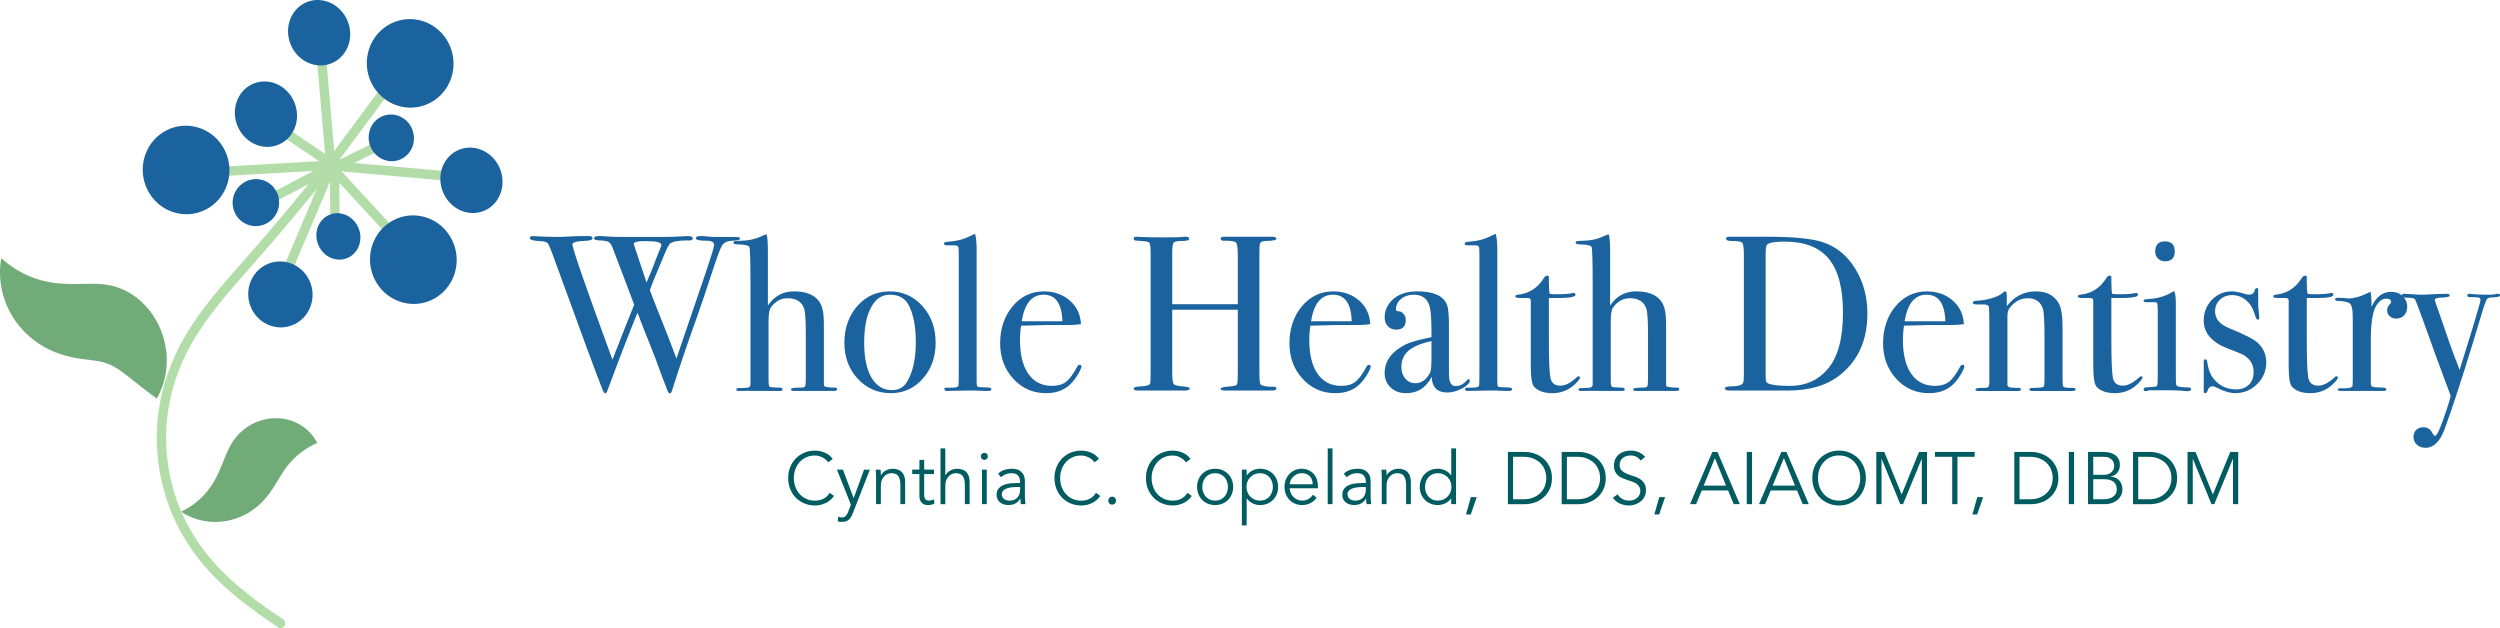 <svg width="406" height="102" viewBox="0 0 406 102" fill="none" xmlns="http://www.w3.org/2000/svg">
<path d="M135.441 80.534C135.299 80.749 135.125 80.953 134.915 81.145C134.705 81.336 134.468 81.502 134.201 81.642C133.934 81.782 133.644 81.892 133.335 81.971C133.023 82.051 132.697 82.09 132.35 82.09C131.729 82.09 131.152 81.978 130.623 81.754C130.093 81.53 129.631 81.22 129.244 80.826C128.856 80.433 128.549 79.961 128.33 79.419C128.11 78.877 128 78.28 128 77.635C128 76.989 128.11 76.393 128.33 75.851C128.551 75.308 128.856 74.839 129.244 74.443C129.631 74.047 130.093 73.737 130.623 73.516C131.152 73.294 131.729 73.18 132.35 73.18C132.869 73.18 133.388 73.283 133.907 73.492C134.426 73.699 134.871 74.043 135.239 74.523L134.496 75.087C134.409 74.951 134.292 74.816 134.142 74.68C133.991 74.544 133.822 74.424 133.629 74.321C133.436 74.217 133.231 74.133 133.011 74.069C132.79 74.007 132.57 73.974 132.35 73.974C131.816 73.974 131.335 74.073 130.911 74.273C130.487 74.474 130.127 74.74 129.833 75.076C129.538 75.412 129.311 75.801 129.155 76.245C128.998 76.688 128.919 77.153 128.919 77.639C128.919 78.126 128.998 78.593 129.155 79.034C129.311 79.477 129.538 79.867 129.833 80.202C130.127 80.538 130.487 80.805 130.911 81.005C131.335 81.205 131.816 81.304 132.35 81.304C132.57 81.304 132.788 81.285 133.004 81.244C133.22 81.205 133.432 81.136 133.642 81.041C133.85 80.945 134.047 80.816 134.231 80.652C134.415 80.488 134.587 80.282 134.744 80.034L135.439 80.538L135.441 80.534Z" fill="#005C60"/>
<path d="M138.636 80.906L140.322 76.27H141.265L138.504 83.338C138.339 83.768 138.129 84.112 137.873 84.369C137.617 84.625 137.25 84.752 136.771 84.752C136.653 84.752 136.534 84.747 136.411 84.741C136.288 84.732 136.169 84.709 136.051 84.668L136.133 83.902C136.299 83.99 136.496 84.033 136.722 84.033C136.998 84.033 137.214 83.945 137.371 83.768C137.528 83.592 137.665 83.344 137.784 83.026L138.184 81.948L135.919 76.27H136.898L138.631 80.906H138.636Z" fill="#005C60"/>
<path d="M143.011 76.268C143.026 76.421 143.036 76.57 143.04 76.718C143.045 76.867 143.047 77.015 143.047 77.168H143.07C143.157 77.017 143.267 76.877 143.401 76.748C143.534 76.621 143.684 76.511 143.85 76.419C144.015 76.326 144.189 76.255 144.375 76.204C144.559 76.152 144.742 76.126 144.924 76.126C145.632 76.126 146.155 76.316 146.492 76.694C146.829 77.073 146.998 77.615 146.998 78.317V81.874H146.221V78.771C146.221 78.149 146.115 77.671 145.903 77.34C145.691 77.009 145.297 76.843 144.723 76.843C144.682 76.843 144.574 76.858 144.392 76.89C144.212 76.922 144.021 77.011 143.82 77.155C143.619 77.299 143.441 77.514 143.284 77.803C143.127 78.091 143.049 78.489 143.049 79.001V81.876H142.271V77.504C142.271 77.353 142.265 77.161 142.254 76.929C142.242 76.697 142.229 76.477 142.214 76.27H143.015L143.011 76.268Z" fill="#005C60"/>
<path d="M151.678 76.987H150.087V80.293C150.087 80.499 150.106 80.669 150.146 80.8C150.187 80.932 150.242 81.035 150.312 81.106C150.382 81.177 150.466 81.229 150.566 81.257C150.663 81.285 150.774 81.298 150.89 81.298C151.024 81.298 151.161 81.278 151.303 81.237C151.445 81.199 151.574 81.145 151.693 81.082L151.729 81.814C151.439 81.95 151.089 82.019 150.68 82.019C150.53 82.019 150.375 81.999 150.214 81.958C150.053 81.917 149.905 81.842 149.771 81.73C149.638 81.618 149.528 81.465 149.441 81.274C149.354 81.082 149.312 80.831 149.312 80.519V76.985H148.144V76.266H149.312V74.684H150.089V76.266H151.68V76.985L151.678 76.987Z" fill="#005C60"/>
<path d="M152.74 72.821H153.517V77.17H153.541C153.627 77.019 153.738 76.879 153.871 76.75C154.005 76.623 154.155 76.514 154.32 76.421C154.485 76.329 154.659 76.257 154.846 76.206C155.03 76.154 155.212 76.128 155.394 76.128C156.102 76.128 156.625 76.318 156.962 76.697C157.299 77.075 157.469 77.618 157.469 78.319V81.876H156.691V78.773C156.691 78.151 156.585 77.674 156.373 77.342C156.161 77.011 155.767 76.845 155.193 76.845C155.153 76.845 155.045 76.86 154.863 76.892C154.683 76.925 154.492 77.013 154.291 77.157C154.089 77.301 153.911 77.516 153.755 77.805C153.598 78.093 153.519 78.491 153.519 79.004V81.879H152.742V72.823L152.74 72.821Z" fill="#005C60"/>
<path d="M160.428 74.114C160.428 74.282 160.369 74.42 160.25 74.527C160.132 74.635 160.002 74.689 159.861 74.689C159.719 74.689 159.589 74.635 159.471 74.527C159.352 74.42 159.293 74.282 159.293 74.114C159.293 73.946 159.352 73.808 159.471 73.701C159.589 73.593 159.719 73.54 159.861 73.54C160.002 73.54 160.132 73.593 160.25 73.701C160.369 73.808 160.428 73.946 160.428 74.114ZM160.252 81.874H159.475V76.268H160.252V81.874Z" fill="#005C60"/>
<path d="M165.666 78.438V78.293C165.666 77.327 165.193 76.843 164.25 76.843C163.606 76.843 163.043 77.062 162.564 77.501L162.091 76.938C162.611 76.395 163.388 76.124 164.426 76.124C164.693 76.124 164.952 76.165 165.2 76.243C165.447 76.322 165.661 76.445 165.842 76.608C166.022 76.772 166.168 76.978 166.278 77.226C166.388 77.473 166.443 77.768 166.443 78.113V80.615C166.443 80.831 166.454 81.057 166.473 81.291C166.492 81.528 166.513 81.722 166.539 81.872H165.784C165.761 81.737 165.744 81.588 165.731 81.429C165.721 81.27 165.714 81.112 165.714 80.962H165.691C165.462 81.338 165.193 81.608 164.884 81.771C164.575 81.935 164.193 82.016 163.746 82.016C163.503 82.016 163.267 81.982 163.039 81.915C162.81 81.849 162.608 81.743 162.43 81.603C162.255 81.463 162.113 81.291 162.007 81.089C161.901 80.884 161.848 80.648 161.848 80.376C161.848 79.92 161.964 79.563 162.195 79.305C162.426 79.047 162.719 78.853 163.068 78.724C163.418 78.595 163.791 78.517 164.189 78.485C164.585 78.453 164.95 78.438 165.28 78.438H165.67H165.666ZM165.263 79.085C165.066 79.085 164.82 79.096 164.526 79.115C164.231 79.135 163.947 79.184 163.676 79.26C163.405 79.335 163.174 79.453 162.981 79.613C162.789 79.772 162.693 79.991 162.693 80.271C162.693 80.454 162.731 80.613 162.805 80.745C162.88 80.876 162.979 80.983 163.106 81.067C163.233 81.151 163.371 81.212 163.526 81.248C163.678 81.285 163.835 81.302 163.992 81.302C164.276 81.302 164.522 81.255 164.729 81.158C164.937 81.063 165.113 80.932 165.255 80.768C165.397 80.605 165.5 80.413 165.566 80.194C165.632 79.974 165.666 79.74 165.666 79.492V79.085H165.265H165.263Z" fill="#005C60"/>
<path d="M178.685 80.534C178.543 80.749 178.369 80.953 178.16 81.145C177.95 81.336 177.713 81.502 177.446 81.642C177.179 81.782 176.888 81.892 176.579 81.971C176.268 82.051 175.941 82.09 175.594 82.09C174.973 82.09 174.397 81.978 173.867 81.754C173.337 81.53 172.876 81.22 172.488 80.826C172.1 80.433 171.793 79.961 171.575 79.419C171.354 78.877 171.244 78.28 171.244 77.635C171.244 76.989 171.354 76.393 171.575 75.851C171.795 75.308 172.1 74.839 172.488 74.443C172.876 74.047 173.337 73.737 173.867 73.516C174.397 73.294 174.973 73.18 175.594 73.18C176.113 73.18 176.632 73.283 177.151 73.492C177.67 73.699 178.115 74.043 178.484 74.523L177.74 75.087C177.653 74.951 177.537 74.816 177.386 74.68C177.236 74.544 177.066 74.424 176.874 74.321C176.681 74.217 176.475 74.133 176.255 74.069C176.035 74.007 175.814 73.974 175.594 73.974C175.06 73.974 174.579 74.073 174.155 74.273C173.732 74.474 173.371 74.74 173.077 75.076C172.782 75.412 172.556 75.801 172.399 76.245C172.242 76.688 172.164 77.153 172.164 77.639C172.164 78.126 172.242 78.593 172.399 79.034C172.556 79.477 172.782 79.867 173.077 80.202C173.371 80.538 173.732 80.805 174.155 81.005C174.579 81.205 175.06 81.304 175.594 81.304C175.814 81.304 176.032 81.285 176.249 81.244C176.465 81.205 176.676 81.136 176.886 81.041C177.094 80.945 177.291 80.816 177.475 80.652C177.66 80.488 177.831 80.282 177.988 80.034L178.683 80.538L178.685 80.534Z" fill="#005C60"/>
<path d="M181.255 81.3C181.255 81.468 181.196 81.618 181.079 81.749C180.96 81.881 180.808 81.948 180.619 81.948C180.431 81.948 180.278 81.881 180.16 81.749C180.041 81.618 179.982 81.468 179.982 81.3C179.982 81.132 180.041 80.983 180.16 80.85C180.276 80.719 180.431 80.652 180.619 80.652C180.808 80.652 180.96 80.719 181.079 80.85C181.196 80.981 181.255 81.132 181.255 81.3Z" fill="#005C60"/>
<path d="M193.543 80.534C193.401 80.749 193.228 80.953 193.018 81.145C192.808 81.336 192.571 81.502 192.304 81.642C192.037 81.782 191.747 81.892 191.437 81.971C191.126 82.051 190.8 82.09 190.452 82.09C189.831 82.09 189.255 81.978 188.725 81.754C188.196 81.53 187.734 81.22 187.346 80.826C186.958 80.433 186.651 79.961 186.433 79.419C186.213 78.877 186.102 78.28 186.102 77.635C186.102 76.989 186.213 76.393 186.433 75.851C186.653 75.308 186.958 74.839 187.346 74.443C187.734 74.047 188.196 73.737 188.725 73.516C189.255 73.294 189.831 73.18 190.452 73.18C190.971 73.18 191.49 73.283 192.009 73.492C192.528 73.699 192.973 74.043 193.342 74.523L192.598 75.087C192.511 74.951 192.395 74.816 192.245 74.68C192.094 74.544 191.925 74.424 191.732 74.321C191.539 74.217 191.333 74.133 191.113 74.069C190.893 74.007 190.672 73.974 190.452 73.974C189.918 73.974 189.437 74.073 189.014 74.273C188.59 74.474 188.23 74.74 187.935 75.076C187.641 75.412 187.414 75.801 187.257 76.245C187.1 76.688 187.022 77.153 187.022 77.639C187.022 78.126 187.1 78.593 187.257 79.034C187.414 79.477 187.641 79.867 187.935 80.202C188.23 80.538 188.59 80.805 189.014 81.005C189.437 81.205 189.918 81.304 190.452 81.304C190.672 81.304 190.891 81.285 191.107 81.244C191.323 81.205 191.535 81.136 191.745 81.041C191.952 80.945 192.149 80.816 192.334 80.652C192.518 80.488 192.689 80.282 192.846 80.034L193.541 80.538L193.543 80.534Z" fill="#005C60"/>
<path d="M200.266 79.072C200.266 79.496 200.194 79.886 200.048 80.247C199.901 80.607 199.7 80.919 199.44 81.181C199.179 81.444 198.872 81.65 198.514 81.799C198.156 81.948 197.762 82.021 197.329 82.021C196.897 82.021 196.514 81.948 196.156 81.799C195.798 81.65 195.49 81.446 195.23 81.181C194.969 80.917 194.768 80.607 194.622 80.247C194.476 79.888 194.403 79.496 194.403 79.072C194.403 78.648 194.476 78.259 194.622 77.9C194.768 77.54 194.969 77.228 195.23 76.966C195.49 76.703 195.798 76.496 196.156 76.348C196.514 76.199 196.906 76.126 197.329 76.126C197.753 76.126 198.158 76.199 198.514 76.348C198.872 76.496 199.181 76.701 199.44 76.966C199.698 77.23 199.901 77.54 200.048 77.9C200.194 78.259 200.266 78.651 200.266 79.072ZM199.416 79.072C199.416 78.76 199.368 78.47 199.268 78.199C199.168 77.927 199.031 77.691 198.851 77.493C198.67 77.293 198.452 77.136 198.196 77.019C197.94 76.903 197.651 76.845 197.329 76.845C197.007 76.845 196.717 76.903 196.463 77.019C196.209 77.136 195.99 77.293 195.815 77.493C195.639 77.693 195.501 77.927 195.401 78.199C195.302 78.47 195.253 78.763 195.253 79.072C195.253 79.382 195.302 79.675 195.401 79.946C195.501 80.217 195.637 80.454 195.815 80.652C195.992 80.852 196.209 81.009 196.463 81.125C196.717 81.242 197.007 81.3 197.329 81.3C197.651 81.3 197.942 81.242 198.196 81.125C198.45 81.009 198.67 80.852 198.851 80.652C199.031 80.452 199.171 80.217 199.268 79.946C199.365 79.675 199.416 79.382 199.416 79.072Z" fill="#005C60"/>
<path d="M201.681 76.268H202.459V77.202H202.482C202.607 77.011 202.757 76.847 202.931 76.712C203.105 76.576 203.285 76.464 203.474 76.376C203.662 76.288 203.857 76.225 204.058 76.184C204.257 76.146 204.448 76.124 204.63 76.124C205.063 76.124 205.459 76.197 205.815 76.346C206.173 76.494 206.482 76.699 206.741 76.963C206.999 77.228 207.202 77.538 207.349 77.897C207.495 78.257 207.567 78.648 207.567 79.07C207.567 79.492 207.495 79.884 207.349 80.245C207.202 80.605 207.001 80.917 206.741 81.179C206.48 81.442 206.173 81.648 205.815 81.797C205.457 81.945 205.063 82.019 204.63 82.019C204.45 82.019 204.26 81.999 204.058 81.958C203.857 81.917 203.662 81.855 203.474 81.767C203.285 81.678 203.105 81.567 202.931 81.431C202.757 81.296 202.609 81.132 202.482 80.94H202.459V85.324H201.681V76.268ZM206.715 79.072C206.715 78.76 206.666 78.47 206.567 78.199C206.467 77.927 206.33 77.691 206.149 77.493C205.969 77.293 205.751 77.136 205.495 77.019C205.238 76.903 204.95 76.845 204.628 76.845C204.306 76.845 204.012 76.903 203.745 77.019C203.478 77.136 203.245 77.293 203.05 77.493C202.853 77.693 202.7 77.927 202.59 78.199C202.48 78.47 202.425 78.763 202.425 79.072C202.425 79.382 202.48 79.675 202.59 79.946C202.7 80.217 202.853 80.454 203.05 80.652C203.247 80.85 203.478 81.009 203.745 81.125C204.012 81.242 204.306 81.3 204.628 81.3C204.95 81.3 205.24 81.242 205.495 81.125C205.749 81.009 205.969 80.852 206.149 80.652C206.33 80.452 206.469 80.217 206.567 79.946C206.664 79.675 206.715 79.382 206.715 79.072Z" fill="#005C60"/>
<path d="M209.429 79.288C209.452 79.567 209.52 79.83 209.63 80.077C209.741 80.325 209.885 80.538 210.067 80.719C210.247 80.9 210.457 81.039 210.692 81.145C210.927 81.248 211.183 81.3 211.459 81.3C211.876 81.3 212.234 81.203 212.537 81.007C212.84 80.811 213.069 80.585 213.226 80.331L213.827 80.835C213.497 81.259 213.133 81.562 212.736 81.745C212.338 81.928 211.912 82.021 211.457 82.021C211.048 82.021 210.669 81.948 210.319 81.799C209.969 81.65 209.669 81.446 209.416 81.181C209.164 80.917 208.967 80.607 208.821 80.247C208.675 79.888 208.603 79.496 208.603 79.072C208.603 78.648 208.673 78.259 208.815 77.9C208.957 77.54 209.152 77.228 209.404 76.966C209.656 76.701 209.95 76.496 210.287 76.348C210.624 76.199 210.991 76.126 211.385 76.126C211.802 76.126 212.175 76.202 212.505 76.354C212.836 76.507 213.114 76.707 213.338 76.959C213.563 77.211 213.732 77.506 213.851 77.846C213.969 78.186 214.029 78.547 214.029 78.93V79.29H209.429V79.288ZM213.179 78.64C213.179 78.106 213.022 77.671 212.707 77.34C212.391 77.009 211.952 76.843 211.387 76.843C211.135 76.843 210.891 76.892 210.656 76.993C210.421 77.093 210.213 77.228 210.037 77.396C209.859 77.564 209.719 77.755 209.613 77.971C209.508 78.186 209.455 78.41 209.455 78.642H213.181L213.179 78.64Z" fill="#005C60"/>
<path d="M216.397 81.874H215.62V72.819H216.397V81.874Z" fill="#005C60"/>
<path d="M221.811 78.438V78.293C221.811 77.327 221.338 76.843 220.395 76.843C219.751 76.843 219.188 77.062 218.709 77.501L218.237 76.938C218.756 76.395 219.533 76.124 220.571 76.124C220.838 76.124 221.097 76.165 221.345 76.243C221.592 76.322 221.806 76.445 221.987 76.608C222.167 76.772 222.313 76.978 222.423 77.226C222.533 77.473 222.588 77.768 222.588 78.113V80.615C222.588 80.831 222.599 81.057 222.618 81.291C222.637 81.528 222.658 81.722 222.684 81.872H221.929C221.906 81.737 221.889 81.588 221.876 81.429C221.866 81.27 221.859 81.112 221.859 80.962H221.836C221.607 81.338 221.338 81.608 221.029 81.771C220.72 81.935 220.338 82.016 219.891 82.016C219.648 82.016 219.412 81.982 219.184 81.915C218.955 81.849 218.753 81.743 218.575 81.603C218.4 81.463 218.258 81.291 218.152 81.089C218.046 80.884 217.993 80.648 217.993 80.376C217.993 79.92 218.109 79.563 218.34 79.305C218.571 79.047 218.864 78.853 219.213 78.724C219.563 78.595 219.936 78.517 220.334 78.485C220.73 78.453 221.095 78.438 221.425 78.438H221.815H221.811ZM221.41 79.085C221.213 79.085 220.967 79.096 220.673 79.115C220.378 79.135 220.095 79.184 219.823 79.26C219.552 79.335 219.321 79.453 219.128 79.613C218.936 79.772 218.84 79.991 218.84 80.271C218.84 80.454 218.878 80.613 218.953 80.745C219.027 80.876 219.126 80.983 219.253 81.067C219.381 81.151 219.518 81.212 219.673 81.248C219.826 81.285 219.982 81.302 220.139 81.302C220.423 81.302 220.669 81.255 220.876 81.158C221.084 81.063 221.26 80.932 221.402 80.768C221.544 80.605 221.648 80.413 221.713 80.194C221.779 79.974 221.813 79.74 221.813 79.492V79.085H221.412H221.41Z" fill="#005C60"/>
<path d="M225.137 76.268C225.152 76.421 225.162 76.57 225.167 76.718C225.171 76.867 225.173 77.015 225.173 77.168H225.196C225.283 77.017 225.393 76.877 225.527 76.748C225.66 76.621 225.811 76.511 225.976 76.419C226.141 76.326 226.315 76.255 226.501 76.204C226.686 76.152 226.868 76.126 227.05 76.126C227.758 76.126 228.281 76.316 228.618 76.694C228.955 77.073 229.124 77.615 229.124 78.317V81.874H228.347V78.771C228.347 78.149 228.241 77.671 228.029 77.34C227.817 77.009 227.423 76.843 226.849 76.843C226.809 76.843 226.701 76.858 226.518 76.89C226.338 76.922 226.148 77.011 225.946 77.155C225.745 77.299 225.567 77.514 225.41 77.803C225.254 78.091 225.175 78.489 225.175 79.001V81.876H224.398V77.504C224.398 77.353 224.391 77.161 224.381 76.929C224.368 76.697 224.355 76.477 224.34 76.27H225.141L225.137 76.268Z" fill="#005C60"/>
<path d="M236.457 81.874H235.68V80.94H235.656C235.531 81.132 235.381 81.295 235.207 81.431C235.033 81.567 234.853 81.678 234.665 81.767C234.476 81.855 234.281 81.917 234.08 81.958C233.881 81.999 233.688 82.019 233.508 82.019C233.076 82.019 232.682 81.945 232.324 81.797C231.966 81.648 231.656 81.444 231.398 81.179C231.139 80.915 230.936 80.605 230.79 80.245C230.643 79.886 230.571 79.494 230.571 79.07C230.571 78.646 230.643 78.257 230.79 77.897C230.936 77.538 231.137 77.226 231.398 76.963C231.658 76.699 231.966 76.494 232.324 76.346C232.682 76.197 233.076 76.124 233.508 76.124C233.688 76.124 233.881 76.144 234.08 76.184C234.281 76.225 234.476 76.288 234.665 76.376C234.853 76.464 235.033 76.576 235.207 76.712C235.381 76.847 235.529 77.011 235.656 77.202H235.68V72.819H236.457V81.874ZM231.423 79.072C231.423 79.384 231.472 79.675 231.571 79.946C231.669 80.217 231.809 80.454 231.989 80.652C232.169 80.852 232.387 81.009 232.644 81.125C232.898 81.242 233.188 81.3 233.51 81.3C233.832 81.3 234.118 81.242 234.389 81.125C234.66 81.009 234.894 80.852 235.091 80.652C235.288 80.452 235.44 80.217 235.55 79.946C235.661 79.675 235.716 79.382 235.716 79.072C235.716 78.763 235.661 78.47 235.55 78.199C235.44 77.927 235.288 77.691 235.091 77.493C234.894 77.293 234.66 77.136 234.389 77.019C234.118 76.903 233.826 76.845 233.51 76.845C233.194 76.845 232.898 76.903 232.644 77.019C232.389 77.136 232.169 77.293 231.989 77.493C231.809 77.693 231.669 77.927 231.571 78.199C231.474 78.47 231.423 78.763 231.423 79.072Z" fill="#005C60"/>
<path d="M238.851 83.553H238.074L238.864 80.738H239.819L238.851 83.553Z" fill="#005C60"/>
<path d="M244.879 73.395H247.65C248.169 73.395 248.69 73.484 249.212 73.66C249.733 73.837 250.207 74.101 250.627 74.456C251.048 74.811 251.387 75.255 251.648 75.786C251.909 76.318 252.038 76.935 252.038 77.637C252.038 78.338 251.909 78.967 251.648 79.494C251.387 80.021 251.048 80.463 250.627 80.818C250.207 81.173 249.735 81.44 249.212 81.614C248.688 81.79 248.167 81.879 247.65 81.879H244.879V73.397V73.395ZM245.726 81.085H247.377C248.014 81.085 248.565 80.988 249.034 80.792C249.502 80.596 249.89 80.336 250.201 80.013C250.512 79.69 250.741 79.322 250.89 78.911C251.038 78.5 251.114 78.074 251.114 77.635C251.114 77.196 251.04 76.77 250.89 76.359C250.739 75.948 250.51 75.58 250.201 75.257C249.89 74.934 249.502 74.674 249.034 74.478C248.565 74.282 248.012 74.185 247.377 74.185H245.726V81.085Z" fill="#005C60"/>
<path d="M253.616 73.395H256.387C256.907 73.395 257.428 73.484 257.949 73.66C258.47 73.837 258.945 74.101 259.364 74.456C259.786 74.811 260.125 75.255 260.385 75.786C260.646 76.318 260.775 76.935 260.775 77.637C260.775 78.338 260.646 78.967 260.385 79.494C260.125 80.021 259.786 80.463 259.364 80.818C258.945 81.173 258.472 81.44 257.949 81.614C257.426 81.79 256.904 81.879 256.387 81.879H253.616V73.397V73.395ZM254.466 81.085H256.116C256.754 81.085 257.305 80.988 257.773 80.792C258.241 80.596 258.629 80.336 258.941 80.013C259.252 79.69 259.481 79.322 259.629 78.911C259.777 78.5 259.854 78.074 259.854 77.635C259.854 77.196 259.78 76.77 259.629 76.359C259.479 75.948 259.25 75.58 258.941 75.257C258.629 74.934 258.241 74.674 257.773 74.478C257.305 74.282 256.752 74.185 256.116 74.185H254.466V81.085Z" fill="#005C60"/>
<path d="M266.424 74.796C266.055 74.245 265.515 73.97 264.807 73.97C264.587 73.97 264.371 74 264.159 74.06C263.947 74.121 263.756 74.213 263.587 74.336C263.417 74.461 263.282 74.62 263.18 74.816C263.078 75.011 263.027 75.242 263.027 75.504C263.027 75.887 263.133 76.184 263.345 76.395C263.557 76.608 263.82 76.781 264.136 76.916C264.449 77.052 264.794 77.174 265.167 77.282C265.54 77.389 265.886 77.534 266.199 77.712C266.513 77.891 266.778 78.13 266.989 78.425C267.201 78.719 267.307 79.124 267.307 79.634C267.307 80.017 267.227 80.364 267.066 80.671C266.905 80.979 266.693 81.237 266.428 81.444C266.163 81.653 265.869 81.812 265.542 81.924C265.216 82.036 264.888 82.092 264.557 82.092C264.047 82.092 263.561 81.995 263.102 81.799C262.642 81.603 262.25 81.282 261.928 80.835L262.705 80.271C262.885 80.583 263.135 80.833 263.458 81.02C263.78 81.207 264.159 81.302 264.597 81.302C264.809 81.302 265.021 81.267 265.233 81.201C265.445 81.134 265.636 81.033 265.803 80.902C265.97 80.77 266.11 80.609 266.22 80.417C266.33 80.226 266.386 80.006 266.386 79.759C266.386 79.464 266.324 79.219 266.203 79.023C266.08 78.827 265.919 78.663 265.72 78.532C265.521 78.401 265.292 78.291 265.036 78.203C264.78 78.115 264.517 78.026 264.246 77.938C263.974 77.85 263.712 77.751 263.455 77.639C263.201 77.527 262.972 77.385 262.771 77.215C262.57 77.045 262.409 76.828 262.288 76.567C262.165 76.307 262.106 75.982 262.106 75.59C262.106 75.199 262.182 74.829 262.337 74.523C262.489 74.22 262.695 73.968 262.949 73.768C263.203 73.567 263.494 73.421 263.816 73.324C264.138 73.228 264.468 73.18 264.805 73.18C265.277 73.18 265.705 73.255 266.091 73.408C266.477 73.561 266.835 73.828 267.165 74.211L266.422 74.798L266.424 74.796Z" fill="#005C60"/>
<path d="M269.443 83.553H268.665L269.456 80.738H270.411L269.443 83.553Z" fill="#005C60"/>
<path d="M275.445 81.874H274.456L278.087 73.393H278.913L282.545 81.874H281.555L280.636 79.647H276.367L275.447 81.874H275.445ZM276.684 78.857H280.305L278.5 74.4L276.684 78.857Z" fill="#005C60"/>
<path d="M284.526 81.874H283.676V73.393H284.526V81.874Z" fill="#005C60"/>
<path d="M286.649 81.874H285.659L289.291 73.393H290.117L293.748 81.874H292.759L291.839 79.647H287.57L286.651 81.874H286.649ZM287.886 78.857H291.507L289.702 74.4L287.886 78.857Z" fill="#005C60"/>
<path d="M303.017 77.635C303.017 78.283 302.907 78.877 302.687 79.419C302.467 79.961 302.162 80.43 301.774 80.826C301.386 81.222 300.924 81.532 300.395 81.754C299.865 81.978 299.286 82.09 298.666 82.09C298.045 82.09 297.469 81.978 296.939 81.754C296.409 81.53 295.947 81.22 295.56 80.826C295.172 80.433 294.865 79.961 294.647 79.419C294.426 78.877 294.316 78.28 294.316 77.635C294.316 76.989 294.426 76.393 294.647 75.851C294.867 75.308 295.172 74.839 295.56 74.443C295.947 74.047 296.409 73.737 296.939 73.516C297.469 73.294 298.045 73.18 298.666 73.18C299.286 73.18 299.863 73.292 300.395 73.516C300.924 73.74 301.384 74.049 301.774 74.443C302.164 74.837 302.469 75.308 302.687 75.851C302.907 76.395 303.017 76.989 303.017 77.635ZM302.098 77.635C302.098 77.148 302.02 76.681 301.863 76.24C301.706 75.799 301.479 75.407 301.185 75.072C300.89 74.736 300.53 74.469 300.106 74.269C299.683 74.069 299.202 73.97 298.668 73.97C298.134 73.97 297.653 74.069 297.229 74.269C296.806 74.469 296.445 74.736 296.151 75.072C295.856 75.407 295.63 75.797 295.473 76.24C295.316 76.684 295.238 77.148 295.238 77.635C295.238 78.121 295.316 78.588 295.473 79.029C295.63 79.473 295.856 79.862 296.151 80.198C296.445 80.534 296.806 80.8 297.229 81.001C297.653 81.201 298.134 81.3 298.668 81.3C299.202 81.3 299.683 81.201 300.106 81.001C300.53 80.8 300.89 80.534 301.185 80.198C301.479 79.862 301.706 79.473 301.863 79.029C302.02 78.586 302.098 78.121 302.098 77.635Z" fill="#005C60"/>
<path d="M308.831 80.295L311.649 73.395H312.946V81.876H312.096V74.544H312.073L309.054 81.876H308.604L305.585 74.544H305.562V81.876H304.712V73.395H306.009L308.827 80.295H308.831Z" fill="#005C60"/>
<path d="M317.888 81.874H317.039V74.183H314.244V73.393H320.683V74.183H317.888V81.874Z" fill="#005C60"/>
<path d="M321.096 83.553H320.319L321.109 80.738H322.064L321.096 83.553Z" fill="#005C60"/>
<path d="M327.122 73.395H329.893C330.412 73.395 330.933 73.484 331.454 73.66C331.976 73.837 332.45 74.101 332.87 74.456C333.291 74.811 333.63 75.255 333.891 75.786C334.151 76.318 334.281 76.935 334.281 77.637C334.281 78.338 334.151 78.967 333.891 79.494C333.63 80.021 333.291 80.463 332.87 80.818C332.45 81.173 331.978 81.44 331.454 81.614C330.931 81.79 330.41 81.879 329.893 81.879H327.122V73.397V73.395ZM327.971 81.085H329.622C330.259 81.085 330.81 80.988 331.278 80.792C331.747 80.596 332.134 80.336 332.446 80.013C332.757 79.69 332.986 79.322 333.134 78.911C333.283 78.5 333.359 78.074 333.359 77.635C333.359 77.196 333.285 76.77 333.134 76.359C332.984 75.948 332.755 75.58 332.446 75.257C332.134 74.934 331.747 74.674 331.278 74.478C330.81 74.282 330.257 74.185 329.622 74.185H327.971V81.085Z" fill="#005C60"/>
<path d="M336.827 81.874H335.978V73.393H336.827V81.874Z" fill="#005C60"/>
<path d="M339.092 73.395H341.582C341.927 73.395 342.262 73.432 342.584 73.503C342.906 73.576 343.192 73.694 343.444 73.862C343.696 74.03 343.895 74.25 344.046 74.521C344.194 74.792 344.27 75.128 344.27 75.528C344.27 75.991 344.143 76.389 343.887 76.72C343.633 77.052 343.268 77.273 342.796 77.385V77.409C343.385 77.456 343.847 77.667 344.181 78.037C344.516 78.41 344.681 78.907 344.681 79.529C344.681 79.664 344.647 79.864 344.582 80.127C344.516 80.389 344.376 80.652 344.164 80.912C343.952 81.171 343.645 81.397 343.245 81.588C342.844 81.78 342.308 81.876 341.641 81.876H339.094V73.395H339.092ZM339.94 77.108H341.649C341.853 77.108 342.056 77.082 342.258 77.03C342.459 76.978 342.639 76.892 342.8 76.772C342.961 76.651 343.092 76.499 343.196 76.311C343.298 76.124 343.349 75.894 343.349 75.623C343.349 75.534 343.332 75.412 343.296 75.25C343.26 75.091 343.181 74.932 343.06 74.77C342.938 74.611 342.76 74.474 342.524 74.357C342.289 74.241 341.969 74.183 341.569 74.183H339.942V77.105L339.94 77.108ZM339.94 81.085H341.567C341.874 81.085 342.16 81.052 342.427 80.988C342.694 80.923 342.927 80.826 343.122 80.695C343.319 80.564 343.474 80.398 343.588 80.198C343.702 79.998 343.76 79.759 343.76 79.479C343.76 78.92 343.584 78.504 343.23 78.233C342.876 77.962 342.357 77.826 341.673 77.826H339.94V81.085Z" fill="#005C60"/>
<path d="M346.404 73.395H349.175C349.694 73.395 350.215 73.484 350.736 73.66C351.258 73.837 351.732 74.101 352.152 74.456C352.573 74.811 352.912 75.255 353.173 75.786C353.433 76.318 353.563 76.935 353.563 77.637C353.563 78.338 353.433 78.967 353.173 79.494C352.912 80.021 352.573 80.463 352.152 80.818C351.732 81.173 351.26 81.44 350.736 81.614C350.213 81.79 349.692 81.879 349.175 81.879H346.404V73.397V73.395ZM347.251 81.085H348.902C349.539 81.085 350.09 80.988 350.558 80.792C351.027 80.596 351.414 80.336 351.726 80.013C352.037 79.69 352.266 79.322 352.414 78.911C352.563 78.5 352.639 78.074 352.639 77.635C352.639 77.196 352.565 76.77 352.414 76.359C352.264 75.948 352.035 75.58 351.726 75.257C351.414 74.934 351.027 74.674 350.558 74.478C350.09 74.282 349.537 74.185 348.902 74.185H347.251V81.085Z" fill="#005C60"/>
<path d="M359.374 80.295L362.192 73.395H363.489V81.876H362.639V74.544H362.616L359.597 81.876H359.148L356.128 74.544H356.105V81.876H355.256V73.395H356.552L359.37 80.295H359.374Z" fill="#005C60"/>
<path d="M120.18 38.752C120.18 38.956 119.779 39.068 118.976 39.092C118.08 39.116 117.485 39.415 117.19 39.989C116.896 40.564 116.44 41.786 115.828 43.654C114.765 46.936 113.822 49.727 112.995 52.026C111.582 55.955 110.296 59.754 109.142 63.419C109.044 63.73 108.923 63.886 108.779 63.886C108.658 63.886 108.544 63.767 108.434 63.528C108.326 63.289 108.006 62.456 107.474 61.028C106.817 59.155 106.101 57.272 105.328 55.376C104.718 53.889 104.12 52.353 103.533 50.769C101.889 54.819 100.26 59.048 98.639 63.455C98.544 63.741 98.425 63.883 98.283 63.883C98.165 63.883 98.023 63.679 97.855 63.272C97.124 61.499 94.41 54.156 89.718 41.244C89.387 40.334 89.139 39.766 88.974 39.537C88.809 39.309 88.395 39.184 87.737 39.161C86.605 39.113 86.04 38.946 86.04 38.657C86.04 38.442 86.228 38.334 86.605 38.334C86.77 38.334 86.912 38.347 87.029 38.371C88.279 38.442 89.622 38.479 91.063 38.479C91.347 38.479 91.834 38.455 92.531 38.405C93.226 38.358 94.129 38.334 95.237 38.334H95.626C96.027 38.334 96.228 38.444 96.228 38.664C96.228 38.933 95.866 39.079 95.139 39.105C93.686 39.154 92.961 39.35 92.961 39.692C92.961 40.364 95.129 46.605 99.463 58.417C101.04 54.369 102.216 51.389 102.993 49.473L99.499 40.269C99.309 39.768 99.091 39.445 98.841 39.303C98.593 39.159 98.135 39.075 97.472 39.051C96.809 39.027 96.476 38.92 96.476 38.728C96.476 38.466 96.724 38.334 97.22 38.334C97.597 38.334 98.057 38.358 98.599 38.405C99.141 38.453 100.084 38.479 101.43 38.479H108.01C108.883 38.479 109.932 38.44 111.159 38.364C111.3 38.345 111.466 38.337 111.654 38.337C112.22 38.337 112.504 38.464 112.504 38.715C112.504 38.943 112.303 39.055 111.902 39.055H111.3C110.239 39.055 109.438 39.2 108.896 39.486C108.661 39.606 108.224 40.467 107.586 42.07C107.3 42.74 106.824 43.878 106.158 45.481C106.021 45.843 105.811 46.383 105.536 47.104C105.699 47.584 106.216 48.914 107.084 51.096C108.205 53.87 109.127 56.248 109.851 58.232C111.178 54.354 112.741 49.768 114.542 44.476C115.495 41.659 115.972 40.095 115.972 39.781C115.972 39.324 115.559 39.094 114.735 39.094C113.578 39.094 113.002 38.961 113.002 38.696C113.002 38.455 113.237 38.334 113.709 38.334C114.11 38.334 114.43 38.349 114.665 38.382C115.184 38.446 115.656 38.479 116.08 38.479H118.911C119.618 38.479 120.008 38.507 120.078 38.562C120.148 38.618 120.184 38.681 120.184 38.75L120.18 38.752ZM105.214 39.165H104.188C103.338 39.212 102.915 39.37 102.915 39.634C102.915 39.681 103.61 41.765 104.997 45.884C105.536 44.685 106.169 43.101 106.896 41.136C106.993 40.874 107.139 40.527 107.334 40.097L107.406 39.811C107.406 39.38 106.675 39.167 105.214 39.167V39.165Z" fill="#1B639E"/>
<path d="M135.958 63.205C135.958 63.397 135.756 63.492 135.356 63.492H128.917C128.61 63.492 128.458 63.397 128.458 63.205C128.458 63.038 128.907 62.954 129.803 62.954C130.345 62.954 130.657 62.887 130.741 62.756C130.824 62.624 130.864 62.177 130.864 61.413V54.135C130.864 51.959 130.769 50.61 130.58 50.082C130.18 48.983 129.294 48.434 127.928 48.434C126.794 48.434 125.875 48.948 125.167 49.975C124.932 50.308 124.813 51.051 124.813 52.198V61.34C124.813 61.985 124.826 62.355 124.849 62.45C124.873 62.689 124.968 62.827 125.133 62.863C125.299 62.9 125.805 62.928 126.655 62.952C126.938 62.952 127.078 63.048 127.078 63.238C127.078 63.406 126.96 63.487 126.724 63.487H123.576C121.618 63.464 120.534 63.464 120.322 63.487H119.968C119.707 63.487 119.578 63.414 119.578 63.27C119.578 63.104 119.707 63.02 119.968 63.02H120.498L121.027 62.984C121.57 63.007 121.854 62.84 121.877 62.48V46.321C121.877 42.481 121.818 40.407 121.699 40.095C121.557 39.856 120.979 39.722 119.966 39.699C119.4 39.699 119.116 39.611 119.116 39.432C119.116 39.279 119.176 39.191 119.294 39.165C119.411 39.139 119.813 39.113 120.498 39.088C121.701 39.064 122.856 38.776 123.964 38.225C124.057 38.177 124.222 38.117 124.46 38.044C124.625 38.332 124.707 39.253 124.707 40.811V49.615C125.746 48.083 127.161 47.315 128.953 47.315C130.839 47.315 132.184 47.842 132.987 48.897C133.388 49.424 133.636 50.166 133.731 51.124C133.778 51.46 133.801 52.262 133.801 53.532V62.588C133.824 62.827 134.439 62.947 135.64 62.947C135.852 62.995 135.958 63.078 135.958 63.199V63.205Z" fill="#1B639E"/>
<path d="M151.949 55.658C151.949 57.982 151.252 59.93 149.862 61.499C148.471 63.068 146.737 63.853 144.661 63.853C142.585 63.853 140.723 63.068 139.284 61.499C137.845 59.93 137.125 57.982 137.125 55.658C137.125 53.334 137.826 51.275 139.229 49.693C140.631 48.111 142.384 47.321 144.483 47.321C146.583 47.321 148.382 48.117 149.807 49.71C151.233 51.303 151.947 53.287 151.947 55.658H151.949ZM148.729 55.622C148.729 52.988 148.329 50.939 147.526 49.478C146.934 48.399 145.945 47.861 144.553 47.861C143.161 47.861 142.201 48.55 141.458 49.927C140.714 51.305 140.343 53.216 140.343 55.66C140.343 58.105 140.737 59.967 141.528 61.32C142.318 62.674 143.42 63.352 144.835 63.352C145.92 63.352 146.723 62.932 147.242 62.093C148.231 60.511 148.727 58.355 148.727 55.624L148.729 55.622Z" fill="#1B639E"/>
<path d="M161.007 63.169C161.007 63.384 160.852 63.492 160.547 63.492H160.123C160.077 63.492 159.452 63.468 158.248 63.421H157.151C156.962 63.421 156.019 63.438 154.32 63.474C154.178 63.485 154.036 63.492 153.896 63.492C153.543 63.515 153.367 63.414 153.367 63.188C153.367 63.031 153.496 62.954 153.757 62.954H154.676C155.337 62.954 155.668 62.809 155.668 62.523C155.691 62.379 155.704 61.445 155.704 59.719V41.427C155.704 40.637 155.68 40.205 155.634 40.133C155.562 39.942 155.373 39.845 155.068 39.845H153.795C153.464 39.845 153.299 39.744 153.299 39.539C153.299 39.359 153.594 39.255 154.182 39.234C155.314 39.163 156.365 38.898 157.331 38.444L158.075 38.085L158.358 37.977C158.547 38.672 158.63 39.727 158.606 41.139V61.299C158.606 62.017 158.617 62.444 158.642 62.575C158.666 62.706 158.748 62.797 158.89 62.844C158.914 62.868 159.35 62.891 160.2 62.917C160.742 62.917 161.013 63.001 161.013 63.169H161.007Z" fill="#1B639E"/>
<path d="M175.617 59.504C175.617 59.743 175.435 60.169 175.068 60.78C174.702 61.391 174.331 61.888 173.954 62.271C172.939 63.326 171.583 63.853 169.886 63.853C167.763 63.853 165.988 63.074 164.562 61.516C163.134 59.96 162.422 58.03 162.422 55.731C162.422 53.433 163.1 51.335 164.456 49.729C165.812 48.124 167.505 47.321 169.532 47.321C171.206 47.321 172.611 47.818 173.742 48.813C174.874 49.807 175.475 51.083 175.547 52.639C174.793 52.76 173.789 52.807 172.541 52.783H170.064C169.899 52.783 168.484 52.82 165.818 52.891C165.7 53.678 165.642 54.429 165.642 55.146C165.642 57.556 166.096 59.413 167.005 60.713C167.914 62.015 169.193 62.665 170.844 62.665C171.787 62.665 172.543 62.45 173.109 62.017C173.674 61.587 174.289 60.759 174.948 59.538C175.041 59.347 175.172 59.252 175.338 59.252C175.526 59.252 175.621 59.336 175.621 59.504H175.617ZM172.539 52.172C172.443 49.297 171.431 47.859 169.496 47.859C167.562 47.859 166.395 49.297 165.924 52.172H172.541H172.539Z" fill="#1B639E"/>
<path d="M207.281 63.098C207.281 63.313 207.058 63.421 206.613 63.421H198.925C198.456 63.421 198.223 63.326 198.223 63.134C198.223 62.943 198.77 62.812 199.865 62.741C200.448 62.693 200.785 62.592 200.878 62.435C200.971 62.28 201.018 61.725 201.018 60.769V50.304H190.37V60.474C190.37 61.553 190.452 62.188 190.617 62.379C190.783 62.571 191.338 62.702 192.281 62.775C192.893 62.822 193.2 62.93 193.2 63.098C193.2 63.313 192.965 63.421 192.492 63.421H184.814C184.342 63.421 184.107 63.326 184.107 63.134C184.107 62.943 184.342 62.825 184.814 62.775C185.122 62.751 185.439 62.728 185.77 62.704C186.289 62.657 186.619 62.536 186.759 62.345C186.829 62.224 186.865 61.555 186.865 60.335V41.388C186.865 40.312 186.812 39.677 186.706 39.486C186.6 39.294 186.23 39.187 185.592 39.163C184.861 39.111 184.429 39.075 184.302 39.049C184.172 39.023 184.107 38.924 184.107 38.745C184.107 38.543 184.259 38.442 184.566 38.442C184.66 38.442 184.861 38.455 185.168 38.478C185.757 38.526 187.149 38.55 189.342 38.55C190.545 38.55 191.382 38.532 191.855 38.496C192.02 38.459 192.232 38.442 192.492 38.442C192.916 38.442 193.13 38.562 193.13 38.803C193.13 39.021 192.747 39.129 191.98 39.129C191.213 39.129 190.753 39.219 190.6 39.4C190.448 39.58 190.372 40.151 190.372 41.113V49.404H201.02V41.653C201.02 40.379 200.925 39.628 200.738 39.4C200.55 39.172 199.889 39.068 198.757 39.094C198.404 39.094 198.228 38.986 198.228 38.769C198.228 38.552 198.427 38.444 198.829 38.444H206.541C207.037 38.444 207.285 38.552 207.285 38.767C207.285 38.982 206.766 39.103 205.728 39.126C205.421 39.126 205.198 39.15 205.056 39.197C204.821 39.27 204.673 39.402 204.613 39.593C204.554 39.785 204.524 40.349 204.524 41.283V60.401C204.524 61.55 204.582 62.222 204.698 62.413C204.931 62.678 205.607 62.809 206.724 62.809C207.096 62.762 207.283 62.857 207.283 63.096L207.281 63.098Z" fill="#1B639E"/>
<path d="M222.599 59.504C222.599 59.743 222.417 60.169 222.05 60.78C221.684 61.391 221.313 61.888 220.936 62.271C219.921 63.326 218.565 63.853 216.868 63.853C214.745 63.853 212.969 63.074 211.544 61.516C210.116 59.96 209.404 58.03 209.404 55.731C209.404 53.433 210.082 51.335 211.438 49.729C212.794 48.124 214.486 47.321 216.514 47.321C218.188 47.321 219.592 47.818 220.724 48.813C221.855 49.807 222.457 51.083 222.529 52.639C221.775 52.76 220.77 52.807 219.522 52.783H217.046C216.88 52.783 215.465 52.82 212.8 52.891C212.681 53.678 212.624 54.429 212.624 55.146C212.624 57.556 213.077 59.413 213.986 60.713C214.895 62.015 216.175 62.665 217.825 62.665C218.768 62.665 219.525 62.45 220.09 62.017C220.656 61.587 221.27 60.759 221.929 59.538C222.023 59.347 222.154 59.252 222.319 59.252C222.508 59.252 222.603 59.336 222.603 59.504H222.599ZM219.522 52.172C219.427 49.297 218.414 47.859 216.48 47.859C214.546 47.859 213.378 49.297 212.908 52.172H219.525H219.522Z" fill="#1B639E"/>
<path d="M238.697 61.804C238.697 62.213 238.279 62.637 237.447 63.081C236.614 63.524 235.809 63.746 235.035 63.746C233.415 63.746 232.571 62.895 232.502 61.193C231.61 62.967 230.226 63.853 228.349 63.853C227.338 63.853 226.506 63.548 225.849 62.936C225.192 62.325 224.864 61.542 224.864 60.582C224.864 58.617 226.02 57.061 228.334 55.91C229.129 55.527 230.508 55.144 232.47 54.761V53.861C232.47 51.755 232.364 50.364 232.152 49.693C231.775 48.47 230.925 47.859 229.605 47.859C228.779 47.859 228.09 48.087 227.535 48.541C226.98 48.998 226.705 49.572 226.705 50.267C226.705 50.459 226.851 50.554 227.148 50.554C227.444 50.554 227.707 50.698 227.944 50.984C228.179 51.272 228.298 51.595 228.298 51.955C228.298 53.009 227.779 53.536 226.741 53.536C226.198 53.536 225.751 53.351 225.398 52.979C225.044 52.609 224.868 52.133 224.868 51.559C224.868 50.433 225.304 49.462 226.177 48.647C227.143 47.76 228.489 47.317 230.211 47.317C232.804 47.317 234.398 48.036 234.987 49.473C235.199 50.024 235.305 51.115 235.305 52.744V59.465C235.305 60.567 235.317 61.215 235.341 61.406C235.459 62.269 235.8 62.7 236.366 62.7C237.027 62.7 237.569 62.461 237.993 61.981C238.228 61.718 238.406 61.585 238.523 61.585C238.639 61.585 238.699 61.656 238.699 61.8L238.697 61.804ZM232.47 57.995V55.372C230.726 55.779 229.476 56.312 228.72 56.971C227.965 57.63 227.586 58.51 227.586 59.611C227.586 60.378 227.8 61.008 228.23 61.499C228.66 61.989 229.201 62.235 229.853 62.235C230.853 62.235 231.654 61.66 232.26 60.509C232.4 60.246 232.47 59.407 232.47 57.993V57.995Z" fill="#1B639E"/>
<path d="M245.561 63.169C245.561 63.384 245.406 63.492 245.101 63.492H244.678C244.631 63.492 244.006 63.468 242.803 63.421H241.705C241.517 63.421 240.574 63.438 238.875 63.474C238.733 63.485 238.591 63.492 238.451 63.492C238.097 63.515 237.921 63.414 237.921 63.188C237.921 63.031 238.05 62.954 238.311 62.954H239.23C239.891 62.954 240.222 62.809 240.222 62.523C240.245 62.379 240.258 61.445 240.258 59.719V41.427C240.258 40.637 240.235 40.205 240.188 40.133C240.116 39.942 239.928 39.845 239.622 39.845H238.349C238.019 39.845 237.853 39.744 237.853 39.539C237.853 39.359 238.148 39.255 238.737 39.234C239.868 39.163 240.919 38.898 241.885 38.444L242.629 38.085L242.913 37.977C243.101 38.672 243.184 39.727 243.161 41.139V61.299C243.161 62.017 243.171 62.444 243.197 62.575C243.22 62.706 243.303 62.797 243.445 62.844C243.468 62.868 243.904 62.891 244.754 62.917C245.296 62.917 245.567 63.001 245.567 63.169H245.561Z" fill="#1B639E"/>
<path d="M256.597 61.301C256.597 61.516 256.301 61.899 255.712 62.45C254.697 63.384 253.496 63.851 252.104 63.851C250.807 63.851 249.828 63.515 249.167 62.846C248.79 62.465 248.601 61.34 248.601 59.476V48.791C248.578 48.552 248.449 48.421 248.212 48.397H246.866C246.347 48.397 246.089 48.313 246.089 48.145C246.089 47.978 246.218 47.881 246.476 47.857C248.303 47.687 249.733 46.766 250.765 45.094C250.904 44.877 251.08 44.767 251.292 44.767C251.455 44.767 251.538 44.851 251.538 45.019V45.774C251.538 46.779 251.584 47.427 251.68 47.715C251.892 47.762 252.246 47.786 252.741 47.786C254.038 47.786 254.9 47.726 255.324 47.608C255.417 47.584 255.502 47.571 255.572 47.571C255.76 47.571 255.856 47.674 255.856 47.881C255.856 48.225 254.9 48.397 252.989 48.397H251.538V55.045C251.538 58.4 251.62 60.502 251.786 61.352C251.951 62.203 252.493 62.629 253.413 62.629C254.19 62.629 255.063 62.185 256.032 61.299C256.125 61.18 256.231 61.118 256.349 61.118C256.515 61.118 256.597 61.178 256.597 61.299V61.301Z" fill="#1B639E"/>
<path d="M272.731 63.205C272.731 63.397 272.53 63.492 272.129 63.492H265.691C265.383 63.492 265.231 63.397 265.231 63.205C265.231 63.038 265.68 62.954 266.576 62.954C267.119 62.954 267.43 62.887 267.515 62.756C267.597 62.624 267.638 62.177 267.638 61.413V54.135C267.638 51.959 267.542 50.61 267.354 50.082C266.953 48.983 266.068 48.434 264.701 48.434C263.568 48.434 262.648 48.948 261.941 49.975C261.705 50.308 261.587 51.051 261.587 52.198V61.34C261.587 61.985 261.599 62.355 261.623 62.45C261.646 62.689 261.741 62.827 261.907 62.863C262.072 62.9 262.578 62.928 263.428 62.952C263.712 62.952 263.852 63.048 263.852 63.238C263.852 63.406 263.733 63.487 263.498 63.487H260.349C258.392 63.464 257.307 63.464 257.095 63.487H256.741C256.481 63.487 256.352 63.414 256.352 63.27C256.352 63.104 256.481 63.02 256.741 63.02H257.271L257.801 62.984C258.343 63.007 258.627 62.84 258.65 62.48V46.321C258.65 42.481 258.591 40.407 258.472 40.095C258.33 39.856 257.752 39.722 256.739 39.699C256.174 39.699 255.89 39.611 255.89 39.432C255.89 39.279 255.949 39.191 256.068 39.165C256.184 39.139 256.587 39.113 257.271 39.088C258.474 39.064 259.629 38.776 260.737 38.225C260.83 38.177 260.996 38.117 261.233 38.044C261.398 38.332 261.481 39.253 261.481 40.811V49.615C262.519 48.083 263.934 47.315 265.727 47.315C267.612 47.315 268.958 47.842 269.761 48.897C270.161 49.424 270.409 50.166 270.504 51.124C270.551 51.46 270.574 52.262 270.574 53.532V62.588C270.597 62.827 271.212 62.947 272.413 62.947C272.625 62.995 272.731 63.078 272.731 63.199V63.205Z" fill="#1B639E"/>
<path d="M303.261 50.952C303.261 55.181 301.812 58.473 298.909 60.827C296.786 62.558 293.945 63.423 290.384 63.423H280.797C280.348 63.423 280.125 63.304 280.125 63.063C280.125 62.848 280.502 62.741 281.259 62.741C282.225 62.741 282.826 62.562 283.064 62.203C283.157 62.035 283.206 61.581 283.206 60.838V41.468C283.206 40.295 283.117 39.613 282.941 39.419C282.763 39.227 282.157 39.131 281.119 39.131C280.576 39.131 280.305 38.999 280.305 38.735C280.305 38.543 280.504 38.446 280.907 38.446C280.884 38.446 281.142 38.446 281.685 38.446H287.062C291.308 38.446 294.314 38.748 296.083 39.348C298.229 40.069 299.962 41.491 301.284 43.62C302.604 45.746 303.265 48.191 303.265 50.954L303.261 50.952ZM299.299 50.805C299.299 46.818 298.532 43.891 297 42.029C295.467 40.168 293.072 39.236 289.818 39.236C288.238 39.236 287.282 39.404 286.952 39.742C286.81 39.91 286.74 40.486 286.74 41.472V60.649C286.74 61.322 286.757 61.731 286.793 61.876C286.829 62.02 286.928 62.14 287.094 62.237C287.659 62.525 288.85 62.67 290.666 62.67C293.212 62.67 295.265 61.757 296.822 59.93C298.473 58.008 299.299 54.967 299.299 50.81V50.805Z" fill="#1B639E"/>
<path d="M319.005 59.504C319.005 59.743 318.823 60.169 318.456 60.78C318.09 61.391 317.719 61.888 317.342 62.271C316.327 63.326 314.971 63.853 313.274 63.853C311.151 63.853 309.376 63.074 307.95 61.516C306.522 59.96 305.81 58.03 305.81 55.731C305.81 53.433 306.488 51.335 307.844 49.729C309.2 48.124 310.893 47.321 312.92 47.321C314.594 47.321 315.999 47.818 317.13 48.813C318.261 49.807 318.863 51.083 318.935 52.639C318.181 52.76 317.177 52.807 315.929 52.783H313.452C313.287 52.783 311.871 52.82 309.206 52.891C309.087 53.678 309.03 54.429 309.03 55.146C309.03 57.556 309.484 59.413 310.393 60.713C311.301 62.015 312.581 62.665 314.232 62.665C315.174 62.665 315.931 62.45 316.496 62.017C317.062 61.587 317.677 60.759 318.335 59.538C318.429 59.347 318.56 59.252 318.725 59.252C318.914 59.252 319.009 59.336 319.009 59.504H319.005ZM315.927 52.172C315.831 49.297 314.818 47.859 312.884 47.859C310.95 47.859 309.782 49.297 309.312 52.172H315.929H315.927Z" fill="#1B639E"/>
<path d="M337.084 63.225C337.084 63.403 336.906 63.494 336.554 63.494H330.043C329.736 63.494 329.584 63.41 329.584 63.244C329.584 63.126 329.649 63.053 329.778 63.029C329.908 63.005 330.363 62.982 331.141 62.958C331.588 62.934 331.848 62.87 331.918 62.76C331.988 62.652 332.024 62.265 332.024 61.596V54.714C332.024 52.109 331.929 50.556 331.74 50.052C331.34 48.976 330.537 48.438 329.336 48.438C328.134 48.438 327.166 48.965 326.363 50.016C326.128 50.328 326.009 50.756 326.009 51.307V62.491C326.009 62.777 326.261 62.932 326.764 62.958L327.842 62.995C328.081 62.995 328.2 63.078 328.2 63.246C328.2 63.414 328.058 63.496 327.776 63.496H321.338C320.984 63.496 320.808 63.423 320.808 63.276C320.808 63.13 321.02 63.035 321.446 62.992H322.331C322.685 62.992 322.897 62.908 322.969 62.741L323.075 62.203V54.389C323.075 51.664 323.052 50.16 323.003 49.871C322.956 49.585 322.662 49.441 322.119 49.441H321.094C320.622 49.441 320.386 49.353 320.386 49.174C320.386 48.946 320.634 48.83 321.13 48.83C321.838 48.806 322.605 48.675 323.429 48.434C324.255 48.195 324.831 47.919 325.162 47.608C325.374 47.416 325.539 47.319 325.658 47.319C325.823 47.319 325.906 47.547 325.906 48.001V49.727C327.132 48.122 328.713 47.319 330.647 47.319C332.346 47.319 333.571 47.954 334.325 49.224C334.749 49.942 334.963 51.309 334.963 53.321V61.514C334.963 62.28 334.999 62.7 335.069 62.773C335.211 62.917 335.552 62.988 336.094 62.988H336.732C336.967 62.988 337.086 63.068 337.086 63.223L337.084 63.225Z" fill="#1B639E"/>
<path d="M347.944 61.301C347.944 61.516 347.647 61.899 347.058 62.45C346.044 63.384 344.842 63.851 343.45 63.851C342.154 63.851 341.175 63.515 340.514 62.846C340.137 62.465 339.948 61.34 339.948 59.476V48.791C339.925 48.552 339.796 48.421 339.558 48.397H338.213C337.694 48.397 337.435 48.313 337.435 48.145C337.435 47.978 337.565 47.881 337.823 47.857C339.649 47.687 341.08 46.766 342.111 45.094C342.251 44.877 342.427 44.767 342.639 44.767C342.802 44.767 342.885 44.851 342.885 45.019V45.774C342.885 46.779 342.931 47.427 343.027 47.715C343.238 47.762 343.592 47.786 344.088 47.786C345.385 47.786 346.247 47.726 346.671 47.608C346.764 47.584 346.849 47.571 346.919 47.571C347.107 47.571 347.202 47.674 347.202 47.881C347.202 48.225 346.247 48.397 344.336 48.397H342.885V55.045C342.885 58.4 342.967 60.502 343.133 61.352C343.298 62.203 343.84 62.629 344.76 62.629C345.537 62.629 346.41 62.185 347.378 61.299C347.472 61.18 347.577 61.118 347.696 61.118C347.861 61.118 347.944 61.178 347.944 61.299V61.301Z" fill="#1B639E"/>
<path d="M355.834 63.205C355.834 63.421 355.633 63.528 355.232 63.528C355.256 63.528 354.972 63.505 354.383 63.457C353.675 63.41 353.086 63.384 352.614 63.384H348.933C348.815 63.479 348.673 63.528 348.51 63.528C348.249 63.528 348.12 63.44 348.12 63.261C348.12 63.007 348.355 62.88 348.827 62.88C349.724 62.857 350.213 62.79 350.296 62.682C350.378 62.575 350.419 62.078 350.419 61.191V50.302C350.395 49.704 350.366 49.349 350.33 49.241C350.294 49.133 350.147 49.08 349.887 49.08H348.508C348.247 49.08 348.118 48.995 348.118 48.828C348.118 48.681 348.315 48.597 348.711 48.576C350.27 48.507 351.607 48.133 352.726 47.457L353.075 47.246C353.262 47.605 353.355 48.262 353.355 49.217C353.355 49.17 353.355 49.29 353.355 49.574V60.761C353.355 61.716 353.372 62.278 353.408 62.446C353.444 62.614 353.567 62.721 353.779 62.769C354.133 62.863 354.652 62.913 355.336 62.913C355.667 62.913 355.832 63.01 355.832 63.201L355.834 63.205ZM353.181 40.818C353.181 41.896 352.652 42.434 351.59 42.434C351.141 42.434 350.764 42.283 350.459 41.984C350.152 41.685 349.999 41.319 349.999 40.889C349.999 39.763 350.529 39.2 351.59 39.2C352.652 39.2 353.181 39.737 353.181 40.816V40.818Z" fill="#1B639E"/>
<path d="M368.04 58.845C368.04 60.238 367.542 61.421 366.546 62.392C365.55 63.365 364.362 63.851 362.98 63.851C362.184 63.851 361.211 63.563 360.065 62.988C359.76 62.82 359.491 62.736 359.256 62.736C358.927 62.736 358.681 62.964 358.518 63.419C358.425 63.707 358.296 63.849 358.131 63.849C357.965 63.849 357.885 63.752 357.885 63.56V58.744C357.885 58.482 357.967 58.348 358.133 58.348C358.321 58.348 358.427 58.482 358.45 58.746C358.592 59.857 358.898 60.726 359.37 61.352C360.313 62.607 361.576 63.236 363.156 63.236C364.006 63.236 364.69 62.984 365.207 62.48C365.726 61.977 365.985 61.303 365.985 60.464C365.985 59.528 365.69 58.783 365.101 58.23C364.771 57.918 364.47 57.696 364.198 57.563C363.927 57.431 363.131 57.113 361.811 56.607C359.192 55.598 357.885 54.087 357.885 52.069C357.885 50.724 358.33 49.596 359.217 48.684C360.107 47.771 361.207 47.315 362.518 47.315C362.987 47.315 363.688 47.459 364.624 47.745C364.857 47.816 365.069 47.853 365.256 47.853C365.747 47.853 366.052 47.614 366.169 47.134C366.239 46.895 366.345 46.775 366.485 46.775C366.648 46.775 366.73 46.871 366.73 47.063V48.789C366.707 49.364 366.766 50.287 366.906 51.556V51.627C366.906 51.819 366.811 51.916 366.622 51.916C366.48 51.916 366.304 51.554 366.093 50.829C365.832 49.958 365.379 49.258 364.73 48.724C364.082 48.193 363.332 47.926 362.484 47.926C361.684 47.926 361.023 48.178 360.504 48.684C359.984 49.187 359.726 49.824 359.726 50.592C359.726 51.793 360.516 52.706 362.097 53.33C364.55 54.315 366.107 55.131 366.766 55.779C367.616 56.618 368.04 57.64 368.04 58.841V58.845Z" fill="#1B639E"/>
<path d="M379.68 61.301C379.68 61.516 379.383 61.899 378.794 62.45C377.779 63.384 376.578 63.851 375.186 63.851C373.889 63.851 372.911 63.515 372.249 62.846C371.872 62.465 371.684 61.34 371.684 59.476V48.791C371.66 48.552 371.531 48.421 371.294 48.397H369.949C369.43 48.397 369.171 48.313 369.171 48.145C369.171 47.978 369.3 47.881 369.559 47.857C371.385 47.687 372.815 46.766 373.847 45.094C373.987 44.877 374.163 44.767 374.375 44.767C374.538 44.767 374.62 44.851 374.62 45.019V45.774C374.62 46.779 374.667 47.427 374.762 47.715C374.974 47.762 375.328 47.786 375.824 47.786C377.12 47.786 377.983 47.726 378.406 47.608C378.5 47.584 378.584 47.571 378.654 47.571C378.843 47.571 378.938 47.674 378.938 47.881C378.938 48.225 377.983 48.397 376.072 48.397H374.62V55.045C374.62 58.4 374.703 60.502 374.868 61.352C375.033 62.203 375.576 62.629 376.495 62.629C377.273 62.629 378.146 62.185 379.114 61.299C379.207 61.18 379.313 61.118 379.432 61.118C379.597 61.118 379.68 61.178 379.68 61.299V61.301Z" fill="#1B639E"/>
<path d="M390.93 49.837C390.93 50.388 390.765 50.842 390.434 51.201C390.104 51.561 389.68 51.739 389.161 51.739C388.737 51.739 388.383 51.615 388.099 51.363C387.815 51.111 387.676 50.795 387.676 50.409C387.676 50.074 387.781 49.788 387.993 49.547C388.205 49.308 388.311 49.14 388.311 49.043C388.311 48.684 388.051 48.505 387.534 48.505C386.873 48.505 386.307 48.922 385.837 49.757C385.294 50.734 385.023 52.546 385.023 55.193V62.274C385.023 62.56 385.123 62.738 385.324 62.809C385.523 62.88 386.131 62.928 387.146 62.954C387.406 63.001 387.536 63.098 387.536 63.24C387.536 63.408 387.383 63.492 387.076 63.492H380.214C379.836 63.492 379.648 63.421 379.648 63.276C379.648 63.132 379.8 63.061 380.108 63.061H380.603C381.404 63.061 381.877 62.964 382.019 62.771C382.065 62.674 382.089 62.231 382.089 61.434V51.503C382.089 50.179 381.894 49.413 381.506 49.209C381.116 49.004 380.497 48.89 379.648 48.866C379.364 48.866 379.224 48.782 379.224 48.615C379.224 48.447 379.343 48.363 379.578 48.363H379.826C380.18 48.363 380.533 48.38 380.887 48.417C381.241 48.453 381.394 48.47 381.347 48.47C382.22 48.47 383.186 48.219 384.248 47.715L384.707 47.5L384.991 47.392C385.084 47.967 385.133 48.544 385.133 49.118V49.837C385.887 48.208 386.949 47.392 388.317 47.392C389.072 47.392 389.697 47.627 390.193 48.094C390.688 48.561 390.936 49.142 390.936 49.837H390.93Z" fill="#1B639E"/>
<path d="M406 47.973C406 48.145 405.718 48.242 405.15 48.266C404.583 48.29 404.225 48.339 404.072 48.412C403.919 48.486 403.784 48.692 403.665 49.034L403.417 49.693L403.133 50.59C402.803 51.692 402.307 53.334 401.648 55.514C399.784 61.6 398.239 66.319 397.013 69.672C396.258 71.708 395.22 72.726 393.9 72.726C393.335 72.726 392.868 72.558 392.502 72.222C392.135 71.887 391.953 71.456 391.953 70.929C391.953 70.473 392.101 70.103 392.396 69.814C392.69 69.526 393.074 69.384 393.546 69.384C394.184 69.384 394.644 69.647 394.926 70.174C395.138 70.58 395.316 70.785 395.455 70.785C395.667 70.785 395.998 70.197 396.447 69.025C397.106 67.275 397.625 65.706 398.004 64.316C396.258 59.667 394.773 55.609 393.546 52.133C392.697 49.762 392.224 48.563 392.131 48.539C391.989 48.419 391.606 48.358 390.981 48.358C390.356 48.358 390.042 48.24 390.042 47.999C390.042 47.808 390.195 47.711 390.502 47.711C390.762 47.711 391.161 47.734 391.705 47.782C392.248 47.829 392.661 47.855 392.945 47.855H393.582C394.078 47.823 394.76 47.792 395.633 47.758L397.438 47.711C397.699 47.711 397.828 47.814 397.828 48.016C397.828 48.195 397.392 48.296 396.519 48.322C395.788 48.346 395.421 48.464 395.421 48.675C395.421 48.864 395.661 49.594 396.142 50.868C396.328 51.419 396.525 51.995 396.737 52.594L397.356 54.384C397.517 54.914 397.945 56.114 398.638 57.989C398.881 58.566 399.148 59.261 399.438 60.078C401.701 52.867 402.833 49.08 402.833 48.722C402.833 48.505 402.744 48.374 402.566 48.324C402.388 48.275 401.883 48.251 401.051 48.251C400.813 48.251 400.695 48.154 400.695 47.96C400.695 47.792 400.837 47.709 401.119 47.709C401.235 47.709 401.33 47.724 401.402 47.756C402.203 47.821 402.864 47.853 403.383 47.853H404.373C404.797 47.853 405.074 47.829 405.206 47.78C405.335 47.732 405.494 47.709 405.682 47.709C405.894 47.709 406 47.795 406 47.965V47.973Z" fill="#1B639E"/>
<path d="M33.335 28.753C32.935 28.753 32.602 28.437 32.579 28.026C32.556 27.602 32.876 27.238 33.293 27.215L51.808 26.173L44.679 21.361C44.329 21.127 44.236 20.649 44.467 20.294C44.7 19.939 45.17 19.844 45.518 20.079L56.448 27.456L33.378 28.753C33.363 28.753 33.348 28.753 33.335 28.753Z" fill="#B3DDA8"/>
<path d="M53.113 28.639L51.456 9.514C51.42 9.09 51.727 8.716 52.145 8.679C52.558 8.643 52.931 8.955 52.967 9.379L54.278 24.512L65.018 10.046C65.27 9.706 65.745 9.639 66.079 9.895C66.414 10.151 66.48 10.633 66.228 10.973L53.113 28.642V28.639Z" fill="#B3DDA8"/>
<path d="M72.408 29.339C72.385 29.339 72.363 29.339 72.34 29.337L51.933 27.516L61.734 22.67C62.111 22.483 62.565 22.642 62.747 23.025C62.929 23.408 62.774 23.868 62.397 24.053L57.516 26.468L72.472 27.802C72.889 27.839 73.196 28.213 73.16 28.637C73.126 29.038 72.793 29.341 72.406 29.341L72.408 29.339Z" fill="#B3DDA8"/>
<path d="M46.045 46.142C45.946 46.142 45.844 46.123 45.746 46.08C45.361 45.912 45.185 45.46 45.35 45.068L52.24 28.782L42.939 33.673C42.566 33.869 42.109 33.72 41.918 33.344C41.725 32.967 41.871 32.502 42.242 32.306L55.306 25.435L46.742 45.677C46.619 45.968 46.34 46.144 46.045 46.144V46.142Z" fill="#B3DDA8"/>
<path d="M67.046 42.288C66.842 42.288 66.641 42.206 66.493 42.044L55.109 29.69L55.166 38.184C55.168 38.61 54.831 38.956 54.414 38.959H54.41C53.992 38.959 53.656 38.616 53.651 38.194L53.566 25.76L67.601 40.992C67.887 41.302 67.872 41.791 67.565 42.081C67.418 42.221 67.232 42.29 67.048 42.29L67.046 42.288Z" fill="#B3DDA8"/>
<path d="M45.573 102C45.429 102 45.285 101.959 45.155 101.873C41.094 99.153 36.865 96.097 33.45 92.193C30.153 88.425 27.846 84.162 26.591 79.522C24.507 71.816 25.312 63.92 28.922 56.689C31.553 51.417 35.541 46.904 39.397 42.537L39.962 41.896C44.407 36.858 48.816 31.577 53.066 26.199C53.329 25.868 53.806 25.814 54.132 26.081C54.459 26.348 54.511 26.832 54.249 27.163C49.982 32.563 45.554 37.865 41.092 42.922L40.524 43.566C36.734 47.857 32.814 52.295 30.272 57.386C26.835 64.271 26.068 71.783 28.051 79.115C29.244 83.525 31.441 87.582 34.581 91.171C37.88 94.944 42.011 97.926 45.988 100.588C46.338 100.823 46.435 101.301 46.204 101.656C46.058 101.88 45.816 102.002 45.571 102.002L45.573 102Z" fill="#B3DDA8"/>
<path d="M32.424 20.789C28.729 19.519 24.748 21.542 23.532 25.306C22.316 29.07 24.325 33.148 28.02 34.418C31.715 35.687 35.696 33.664 36.912 29.901C38.128 26.137 36.119 22.058 32.424 20.789Z" fill="#1B639E"/>
<path d="M64.41 17.107C68.105 18.376 72.086 16.354 73.302 12.59C74.518 8.826 72.51 4.748 68.817 3.478C65.122 2.208 61.141 4.231 59.925 7.995C58.709 11.759 60.717 15.837 64.412 17.107H64.41Z" fill="#1B639E"/>
<path d="M47.16 42.742C44.416 41.791 41.465 43.288 40.568 46.09C39.672 48.892 41.17 51.933 43.914 52.886C46.657 53.838 49.609 52.34 50.505 49.538C51.401 46.736 49.903 43.695 47.16 42.742Z" fill="#1B639E"/>
<path d="M50.342 10.315C53.009 11.307 55.834 9.872 56.653 7.108C57.471 4.347 55.973 1.304 53.308 0.312C50.641 -0.68 47.816 0.756 46.996 3.519C46.179 6.28 47.677 9.323 50.342 10.315Z" fill="#1B639E"/>
<path d="M41.706 23.541C44.374 24.533 47.198 23.098 48.018 20.335C48.836 17.574 47.338 14.531 44.672 13.539C42.005 12.546 39.181 13.982 38.361 16.745C37.543 19.506 39.041 22.549 41.706 23.541Z" fill="#1B639E"/>
<path d="M45.134 34.099C45.799 32.098 44.738 29.939 42.761 29.281C40.785 28.622 38.642 29.709 37.975 31.713C37.308 33.714 38.371 35.872 40.348 36.531C42.325 37.19 44.467 36.103 45.134 34.099Z" fill="#1B639E"/>
<path d="M56.003 34.848C54.113 34.144 52.113 35.16 51.535 37.118C50.956 39.077 52.018 41.233 53.908 41.937C55.797 42.641 57.797 41.625 58.376 39.666C58.954 37.708 57.893 35.552 56.003 34.848Z" fill="#1B639E"/>
<path d="M69.332 35.356C65.637 34.086 61.656 36.109 60.44 39.873C59.223 43.637 61.232 47.715 64.925 48.985C68.62 50.255 72.601 48.232 73.817 44.468C75.033 40.704 73.024 36.626 69.332 35.356Z" fill="#1B639E"/>
<path d="M78.046 24.282C75.378 23.29 72.554 24.725 71.734 27.488C70.916 30.249 72.414 33.292 75.08 34.284C77.747 35.276 80.571 33.841 81.391 31.078C82.209 28.317 80.711 25.274 78.046 24.282Z" fill="#1B639E"/>
<path d="M62.42 25.973C64.355 26.653 66.427 25.601 67.052 23.621C67.675 21.641 66.613 19.483 64.679 18.802C62.745 18.122 60.672 19.175 60.047 21.155C59.425 23.134 60.486 25.293 62.42 25.973Z" fill="#1B639E"/>
<path d="M18.246 46.422C16.498 45.994 14.691 46.088 12.909 46.114C11.261 46.138 9.602 46.114 7.96 45.813C5.094 45.286 2.401 43.934 0.204 41.922C-0.434 45.477 0.422 49.205 2.568 52.213C4.191 54.488 6.456 56.205 9.015 57.219C10.405 57.77 11.861 58.103 13.331 58.301C14.683 58.484 16.058 58.555 17.35 59.018C18.88 59.569 20.157 60.621 21.431 61.639C22.755 62.698 24.098 63.729 25.458 64.736C27.257 61.577 27.577 57.742 26.348 54.212C25.032 50.433 22.06 47.356 18.244 46.42L18.246 46.422Z" fill="#71AC78"/>
<path d="M45.848 67.981C42.814 67.581 39.77 68.956 37.973 71.469C37.162 72.606 36.674 73.931 36.153 75.218C35.67 76.41 35.157 77.598 34.454 78.689C33.225 80.596 31.471 82.128 29.405 83.103C31.698 84.623 34.551 85.128 37.297 84.498C39.376 84.02 41.266 82.916 42.73 81.362C43.524 80.521 44.179 79.561 44.782 78.582C45.34 77.682 45.857 76.757 46.492 75.905C47.789 74.168 49.526 72.797 51.524 71.932C50.414 69.773 48.3 68.304 45.848 67.979V67.981Z" fill="#71AC78"/>
</svg>

